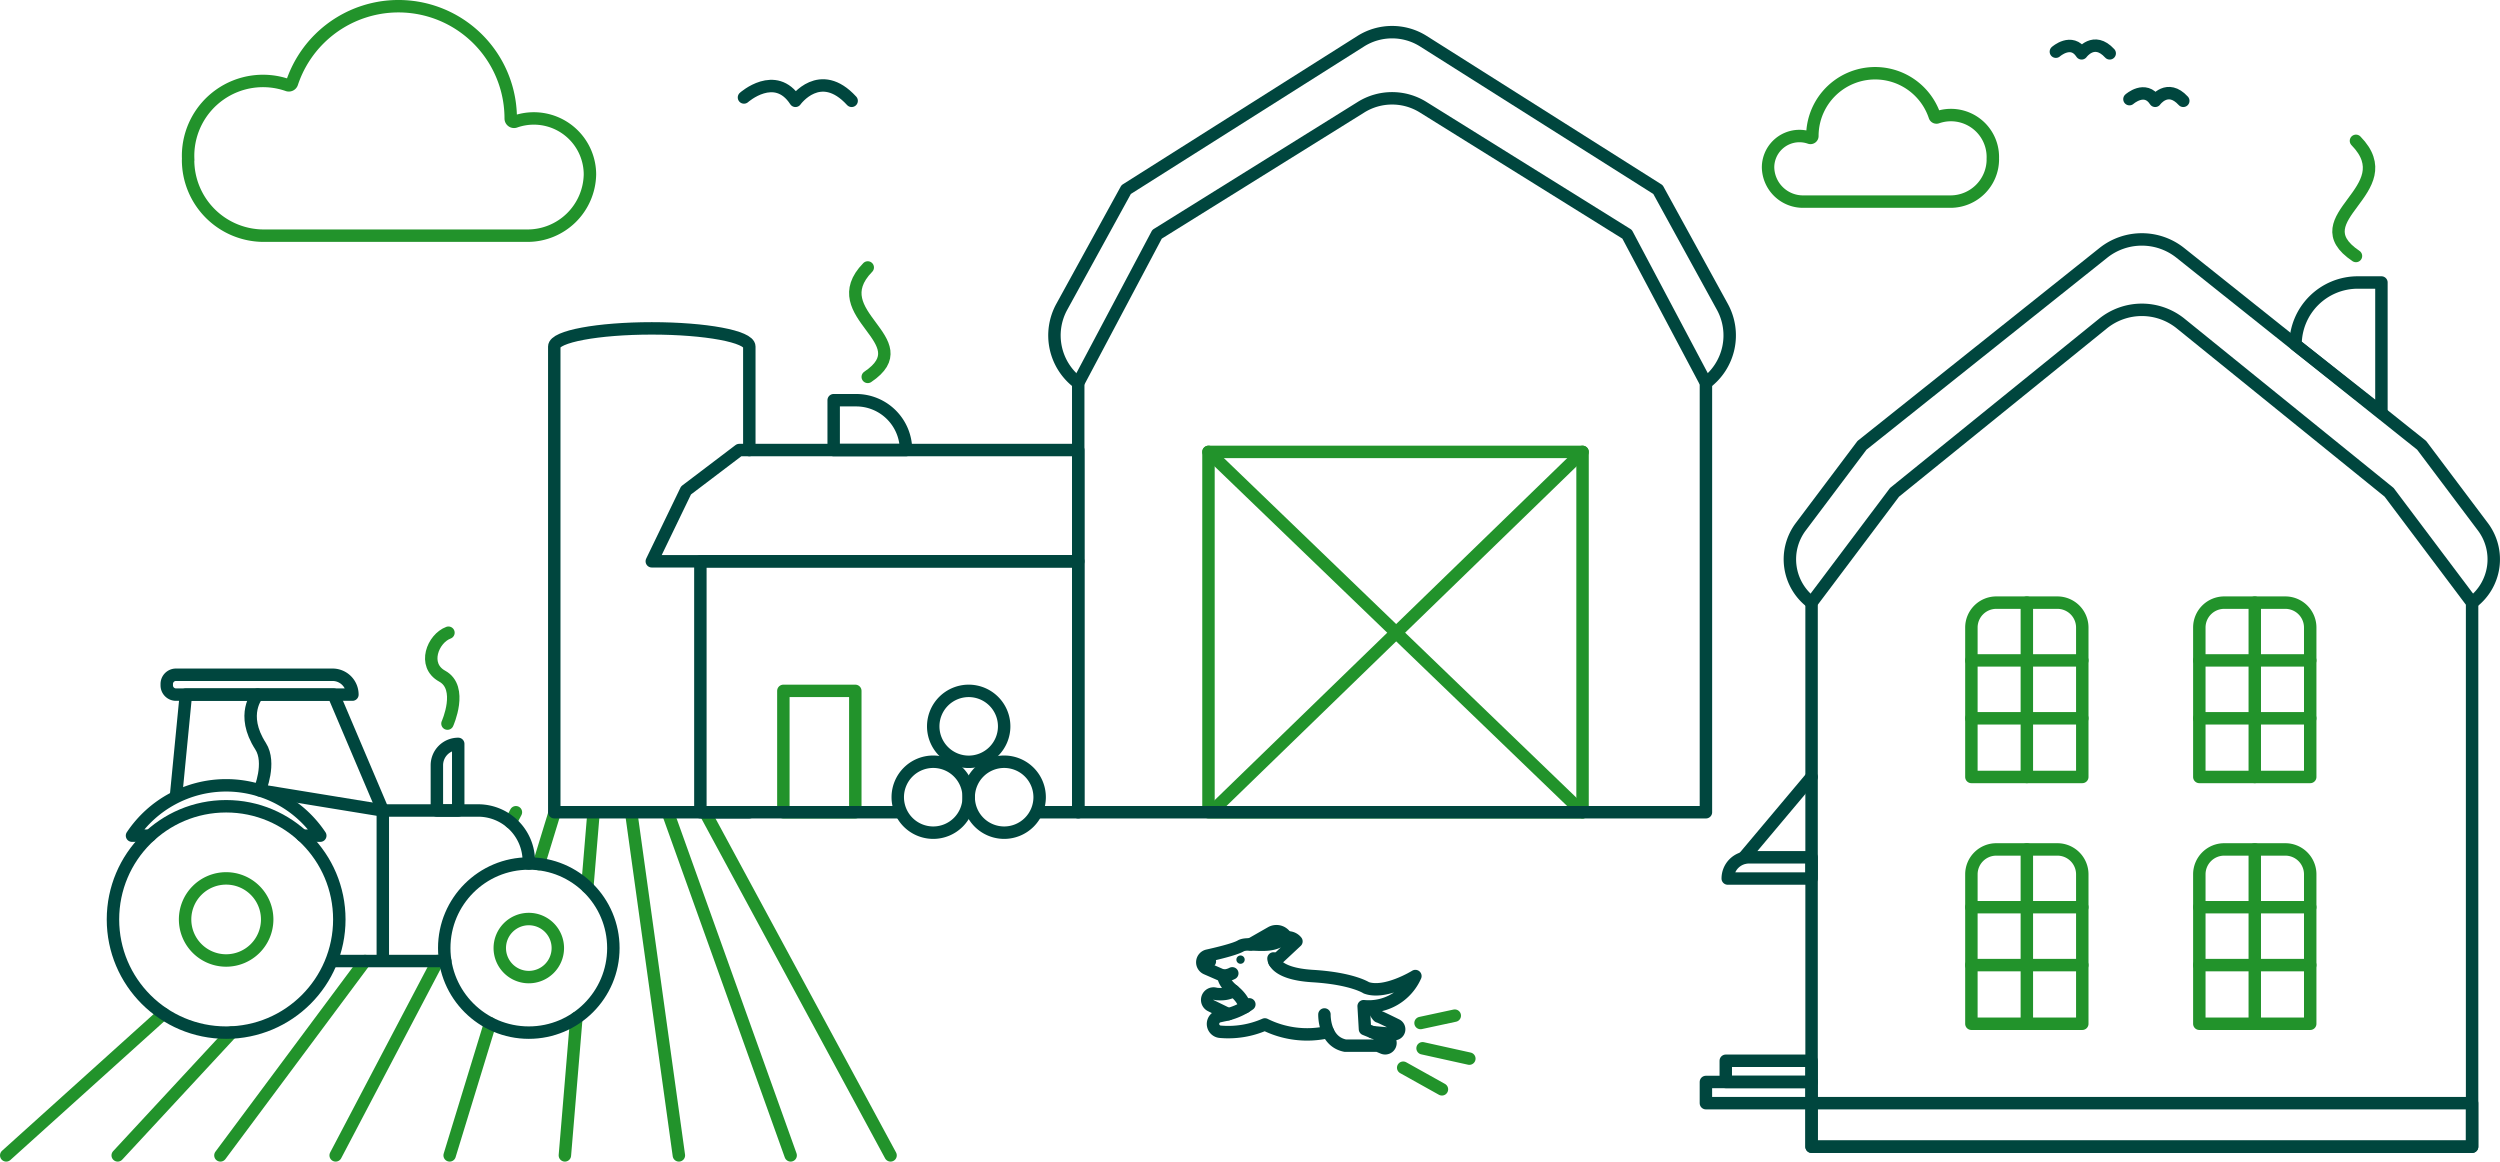 <svg id="Component_33_1" data-name="Component 33 – 1" xmlns="http://www.w3.org/2000/svg" xmlns:xlink="http://www.w3.org/1999/xlink" width="603" height="280.179" viewBox="0 0 603 280.179">
  <defs>
    <clipPath id="clip-path">
      <rect id="Rectangle_129" data-name="Rectangle 129" width="603" height="280.179" fill="none"/>
    </clipPath>
  </defs>
  <g id="Group_350" data-name="Group 350">
    <g id="Group_349" data-name="Group 349" clip-path="url(#clip-path)">
      <line id="Line_125" data-name="Line 125" x2="29.639" y2="82.768" transform="translate(161.065 195.911)" fill="none" stroke="#22932b" stroke-linecap="round" stroke-linejoin="round" stroke-width="3"/>
      <line id="Line_126" data-name="Line 126" x2="44.745" y2="82.768" transform="translate(170.058 195.911)" fill="none" stroke="#22932b" stroke-linecap="round" stroke-linejoin="round" stroke-width="3"/>
      <line id="Line_127" data-name="Line 127" x2="11.511" y2="82.768" transform="translate(152.234 195.911)" fill="none" stroke="#22932b" stroke-linecap="round" stroke-linejoin="round" stroke-width="3"/>
      <line id="Line_128" data-name="Line 128" x1="2.771" y2="33.143" transform="translate(136.25 245.536)" fill="none" stroke="#22932b" stroke-linecap="round" stroke-linejoin="round" stroke-width="3"/>
    </g>
  </g>
  <line id="Line_129" data-name="Line 129" x1="1.508" y2="18.041" transform="translate(141.662 195.911)" fill="none" stroke="#22932b" stroke-linecap="round" stroke-linejoin="round" stroke-width="3"/>
  <g id="Group_352" data-name="Group 352">
    <g id="Group_351" data-name="Group 351" clip-path="url(#clip-path)">
      <line id="Line_130" data-name="Line 130" x1="9.76" y2="31.866" transform="translate(108.454 246.813)" fill="none" stroke="#22932b" stroke-linecap="round" stroke-linejoin="round" stroke-width="3"/>
    </g>
  </g>
  <line id="Line_131" data-name="Line 131" x1="3.832" y2="12.51" transform="translate(129.972 195.911)" fill="none" stroke="#22932b" stroke-linecap="round" stroke-linejoin="round" stroke-width="3"/>
  <g id="Group_354" data-name="Group 354">
    <g id="Group_353" data-name="Group 353" clip-path="url(#clip-path)">
      <line id="Line_132" data-name="Line 132" x1="24.626" y2="46.881" transform="translate(80.961 231.798)" fill="none" stroke="#22932b" stroke-linecap="round" stroke-linejoin="round" stroke-width="3"/>
    </g>
  </g>
  <line id="Line_133" data-name="Line 133" x1="1.275" y2="2.428" transform="translate(123.163 195.911)" fill="none" stroke="#22932b" stroke-linecap="round" stroke-linejoin="round" stroke-width="3"/>
  <g id="Group_356" data-name="Group 356">
    <g id="Group_355" data-name="Group 355" clip-path="url(#clip-path)">
      <line id="Line_134" data-name="Line 134" x1="34.894" y2="46.881" transform="translate(53.165 231.798)" fill="none" stroke="#22932b" stroke-linecap="round" stroke-linejoin="round" stroke-width="3"/>
      <line id="Line_135" data-name="Line 135" x1="27.473" y2="29.642" transform="translate(28.39 249.037)" fill="none" stroke="#22932b" stroke-linecap="round" stroke-linejoin="round" stroke-width="3"/>
      <line id="Line_136" data-name="Line 136" x1="37.919" y2="34.182" transform="translate(1.5 244.497)" fill="none" stroke="#22932b" stroke-linecap="round" stroke-linejoin="round" stroke-width="3"/>
    </g>
  </g>
  <rect id="Rectangle_133" data-name="Rectangle 133" width="90.226" height="86.915" transform="translate(291.485 108.996)" fill="none" stroke="#22932b" stroke-linecap="round" stroke-linejoin="round" stroke-width="3"/>
  <rect id="Rectangle_134" data-name="Rectangle 134" width="17.353" height="29.273" transform="translate(188.947 166.638)" fill="none" stroke="#22932b" stroke-linecap="round" stroke-linejoin="round" stroke-width="3"/>
  <g id="Group_358" data-name="Group 358">
    <g id="Group_357" data-name="Group 357" clip-path="url(#clip-path)">
      <path id="Path_932" data-name="Path 932" d="M180.735,108.552V83.591c0-2.423-10.532-4.386-23.523-4.386s-23.523,1.963-23.523,4.386v112.32h47.046" fill="none" stroke="#00463e" stroke-linecap="round" stroke-linejoin="round" stroke-width="3"/>
      <line id="Line_137" data-name="Line 137" x2="90.226" y2="86.915" transform="translate(291.485 108.995)" fill="none" stroke="#22932b" stroke-linecap="round" stroke-linejoin="round" stroke-width="3"/>
      <line id="Line_138" data-name="Line 138" y1="85.926" x2="88.571" transform="translate(293.141 108.995)" fill="none" stroke="#22932b" stroke-linecap="round" stroke-linejoin="round" stroke-width="3"/>
      <path id="Path_933" data-name="Path 933" d="M411.468,92.364h0a14.321,14.321,0,0,0,3.969-18.353L399.908,45.725,343.338,9.948a14.159,14.159,0,0,0-15.136,0l-56.57,35.777L256.1,74.011a14.321,14.321,0,0,0,3.969,18.353" fill="none" stroke="#00463e" stroke-linecap="round" stroke-linejoin="round" stroke-width="3"/>
      <path id="Path_934" data-name="Path 934" d="M411.468,195.911h-151.4V92.364L279.084,56.5l49.2-30.646a14.161,14.161,0,0,1,14.972,0l49.2,30.646,19.012,35.862Z" fill="none" stroke="#00463e" stroke-linecap="round" stroke-linejoin="round" stroke-width="3"/>
      <path id="Path_935" data-name="Path 935" d="M250.76,195.911h9.312V135.387H168.93v60.524h47.607" fill="none" stroke="#00463e" stroke-linecap="round" stroke-linejoin="round" stroke-width="3"/>
      <path id="Path_936" data-name="Path 936" d="M157.212,135.386h102.86V108.551H178.305L165.47,118.29Z" fill="none" stroke="#00463e" stroke-linecap="round" stroke-linejoin="round" stroke-width="3"/>
      <path id="Path_937" data-name="Path 937" d="M218.527,108.552H201.083V96.53h5.422A12.022,12.022,0,0,1,218.527,108.552Z" fill="none" stroke="#00463e" stroke-linecap="round" stroke-linejoin="round" stroke-width="3"/>
      <path id="Path_938" data-name="Path 938" d="M209.3,64.512c-11.093,11.365,13.1,17.6,0,26.395" fill="none" stroke="#22932b" stroke-linecap="round" stroke-linejoin="round" stroke-width="3"/>
      <circle id="Ellipse_65" data-name="Ellipse 65" cx="27.299" cy="27.299" r="27.299" transform="translate(27.246 194.471)" fill="none" stroke="#00463e" stroke-linecap="round" stroke-linejoin="round" stroke-width="3"/>
      <path id="Path_939" data-name="Path 939" d="M64.445,221.77a9.9,9.9,0,1,1-9.9-9.9A9.9,9.9,0,0,1,64.445,221.77Z" fill="none" stroke="#22932b" stroke-linecap="round" stroke-linejoin="round" stroke-width="3"/>
      <path id="Path_940" data-name="Path 940" d="M134.547,228.673a7,7,0,1,1-7-7A7,7,0,0,1,134.547,228.673Z" fill="none" stroke="#22932b" stroke-linecap="round" stroke-linejoin="round" stroke-width="3"/>
      <circle id="Ellipse_66" data-name="Ellipse 66" cx="20.396" cy="20.396" r="20.396" transform="translate(107.151 208.277)" fill="none" stroke="#00463e" stroke-linecap="round" stroke-linejoin="round" stroke-width="3"/>
      <line id="Line_139" data-name="Line 139" x2="27.115" transform="translate(80.273 231.798)" fill="none" stroke="#00463e" stroke-linecap="round" stroke-linejoin="round" stroke-width="3"/>
      <path id="Path_941" data-name="Path 941" d="M92.333,231.67V195.489H115.32a12.226,12.226,0,0,1,12.226,12.226v.561" fill="none" stroke="#00463e" stroke-linecap="round" stroke-linejoin="round" stroke-width="3"/>
      <path id="Path_942" data-name="Path 942" d="M92.333,195.489,80.46,167.54H44.834l-2.375,24.4" fill="none" stroke="#00463e" stroke-linecap="round" stroke-linejoin="round" stroke-width="3"/>
      <path id="Path_943" data-name="Path 943" d="M85,167.541H42.447a2.226,2.226,0,0,1-2.226-2.225v-.34a2.226,2.226,0,0,1,2.226-2.225H80.21A4.79,4.79,0,0,1,85,167.541Z" fill="none" stroke="#00463e" stroke-linecap="round" stroke-linejoin="round" stroke-width="3"/>
      <path id="Path_944" data-name="Path 944" d="M72.894,201.559h4.354a27.3,27.3,0,0,0-45.406,0H36.2" fill="none" stroke="#00463e" stroke-linecap="round" stroke-linejoin="round" stroke-width="3"/>
      <path id="Path_945" data-name="Path 945" d="M110.523,195.489h-5.15V184.578a5.15,5.15,0,0,1,5.15-5.15Z" fill="none" stroke="#00463e" stroke-linecap="round" stroke-linejoin="round" stroke-width="3"/>
      <path id="Path_946" data-name="Path 946" d="M107.928,174.534s3.877-8.623-1.273-11.444c-4.831-2.647-2.246-9.086,1.511-10.48" fill="none" stroke="#22932b" stroke-linecap="round" stroke-linejoin="round" stroke-width="3"/>
      <path id="Path_947" data-name="Path 947" d="M62.153,167.541s-4.264,4.744.7,12.44c2.593,4.02-.215,10.661-.215,10.661l29.695,4.848" fill="none" stroke="#00463e" stroke-linecap="round" stroke-linejoin="round" stroke-width="3"/>
      <path id="Path_948" data-name="Path 948" d="M225.093,200.84h0a8.555,8.555,0,1,1,8.556-8.556A8.556,8.556,0,0,1,225.093,200.84Z" fill="none" stroke="#00463e" stroke-linecap="round" stroke-linejoin="round" stroke-width="3"/>
      <path id="Path_949" data-name="Path 949" d="M242.205,200.84h0a8.555,8.555,0,1,1,8.556-8.556A8.556,8.556,0,0,1,242.205,200.84Z" fill="none" stroke="#00463e" stroke-linecap="round" stroke-linejoin="round" stroke-width="3"/>
      <path id="Path_950" data-name="Path 950" d="M233.649,183.749h0a8.555,8.555,0,1,1,8.556-8.556A8.556,8.556,0,0,1,233.649,183.749Z" fill="none" stroke="#00463e" stroke-linecap="round" stroke-linejoin="round" stroke-width="3"/>
      <path id="Path_951" data-name="Path 951" d="M436.952,145.356h0a13.058,13.058,0,0,1-2.609-18.3l14.773-19.645L507.32,61A14.9,14.9,0,0,1,525.9,61l58.2,46.41,14.773,19.645a13.059,13.059,0,0,1-2.609,18.3" fill="none" stroke="#00463e" stroke-linecap="round" stroke-linejoin="round" stroke-width="3"/>
      <path id="Path_952" data-name="Path 952" d="M553.681,83.151,574.4,99.474V68.138h-5.71A15.013,15.013,0,0,0,553.681,83.151Z" fill="none" stroke="#00463e" stroke-linecap="round" stroke-linejoin="round" stroke-width="3"/>
      <path id="Path_953" data-name="Path 953" d="M530.478,187.4h26.746V151.364a6.008,6.008,0,0,0-6.008-6.009h-14.73a6.008,6.008,0,0,0-6.008,6.009Z" fill="none" stroke="#22932b" stroke-linecap="round" stroke-linejoin="round" stroke-width="3"/>
      <path id="Path_954" data-name="Path 954" d="M475.5,187.4h26.746V151.364a6.008,6.008,0,0,0-6.008-6.009H481.51a6.008,6.008,0,0,0-6.008,6.009Z" fill="none" stroke="#22932b" stroke-linecap="round" stroke-linejoin="round" stroke-width="3"/>
      <path id="Path_955" data-name="Path 955" d="M530.478,246.929h26.746V210.89a6.008,6.008,0,0,0-6.008-6.008h-14.73a6.008,6.008,0,0,0-6.008,6.008Z" fill="none" stroke="#22932b" stroke-linecap="round" stroke-linejoin="round" stroke-width="3"/>
      <path id="Path_956" data-name="Path 956" d="M475.5,246.929h26.746V210.89a6.008,6.008,0,0,0-6.008-6.008H481.51a6.008,6.008,0,0,0-6.008,6.008Z" fill="none" stroke="#22932b" stroke-linecap="round" stroke-linejoin="round" stroke-width="3"/>
      <path id="Path_957" data-name="Path 957" d="M436.952,276.587H596.269V145.356l-20.007-26.605-50.275-40.7a14.9,14.9,0,0,0-18.753,0l-50.275,40.7-20.007,26.605Z" fill="none" stroke="#00463e" stroke-linecap="round" stroke-linejoin="round" stroke-width="3"/>
      <path id="Path_958" data-name="Path 958" d="M568.259,33.97c11.674,11.959-13.788,18.518,0,27.776" fill="none" stroke="#22932b" stroke-linecap="round" stroke-linejoin="round" stroke-width="3"/>
      <path id="Path_959" data-name="Path 959" d="M301.34,242.252a15.825,15.825,0,0,1-6.25,2.642l-1.034.232a1.893,1.893,0,0,0,.272,3.735,21.952,21.952,0,0,0,10.757-1.766,22.843,22.843,0,0,0,15.249,1.835" fill="none" stroke="#00463e" stroke-linecap="round" stroke-linejoin="round" stroke-width="3"/>
      <path id="Path_960" data-name="Path 960" d="M319.454,244.688s-.193,6.5,5.018,7.526h7.848l1.273.531a1.279,1.279,0,1,0,.971-2.366l-5.332-2.153-.322-5.532a12.281,12.281,0,0,0,12.48-7.269s-7.269,4.5-11.837,2.83c0,0-3.409-2.251-12.929-2.83s-9.457-4.246-9.457-4.246" fill="none" stroke="#00463e" stroke-linecap="round" stroke-linejoin="round" stroke-width="3"/>
      <path id="Path_961" data-name="Path 961" d="M300.309,242.929s-.218-1.907-2.791-3.966-2.38-3.538-2.38-3.538l-4.155-1.815a1.643,1.643,0,0,1,.3-3.11c1.667-.37,6.539-1.495,7.971-2.344,1.737-1.029,6.433.643,9.456-1.222l.455-.335a2.572,2.572,0,0,1,3.534.463l-5.286,4.93" fill="none" stroke="#00463e" stroke-linecap="round" stroke-linejoin="round" stroke-width="3"/>
      <path id="Path_962" data-name="Path 962" d="M331.032,242.929s1.235,2.272,1.495,2.272c.177,0,2.7,1.232,4.293,2.021a1.16,1.16,0,0,1-.619,2.2l-5.169-.464" fill="none" stroke="#00463e" stroke-linecap="round" stroke-linejoin="round" stroke-width="3"/>
      <path id="Path_963" data-name="Path 963" d="M301.6,227.792l4.975-2.843a2.633,2.633,0,0,1,3.49.815" fill="none" stroke="#00463e" stroke-linecap="round" stroke-linejoin="round" stroke-width="3"/>
      <path id="Path_964" data-name="Path 964" d="M297.224,234.771a4.613,4.613,0,0,1-2.346.541" fill="none" stroke="#00463e" stroke-linecap="round" stroke-linejoin="round" stroke-width="3"/>
      <path id="Path_965" data-name="Path 965" d="M297.518,238.963s-1.159,1.048-4.033.792l-.473-.092a1.538,1.538,0,0,0-.971,2.892l4.228,2.065" fill="none" stroke="#00463e" stroke-linecap="round" stroke-linejoin="round" stroke-width="3"/>
      <path id="Path_966" data-name="Path 966" d="M300.219,231.465a1,1,0,1,1-1-1,1,1,0,0,1,1,1" fill="#00463e"/>
      <line id="Line_140" data-name="Line 140" x1="1.272" y2="0.784" transform="translate(290.548 231.895)" fill="none" stroke="#00463e" stroke-linecap="round" stroke-linejoin="round" stroke-width="3"/>
      <line id="Line_141" data-name="Line 141" x2="9.345" y2="5.216" transform="translate(338.449 257.53)" fill="none" stroke="#22932b" stroke-linecap="round" stroke-linejoin="round" stroke-width="3"/>
      <line id="Line_142" data-name="Line 142" x2="11.285" y2="2.498" transform="translate(343.122 252.844)" fill="none" stroke="#22932b" stroke-linecap="round" stroke-linejoin="round" stroke-width="3"/>
      <line id="Line_143" data-name="Line 143" y1="1.777" x2="8.258" transform="translate(342.633 244.973)" fill="none" stroke="#22932b" stroke-linecap="round" stroke-linejoin="round" stroke-width="3"/>
      <line id="Line_144" data-name="Line 144" y2="42.047" transform="translate(543.851 145.356)" fill="none" stroke="#22932b" stroke-linecap="round" stroke-linejoin="round" stroke-width="3"/>
      <line id="Line_145" data-name="Line 145" x2="26.746" transform="translate(530.478 159.291)" fill="none" stroke="#22932b" stroke-linecap="round" stroke-linejoin="round" stroke-width="3"/>
      <line id="Line_146" data-name="Line 146" x2="26.746" transform="translate(530.478 173.251)" fill="none" stroke="#22932b" stroke-linecap="round" stroke-linejoin="round" stroke-width="3"/>
      <line id="Line_147" data-name="Line 147" y2="42.047" transform="translate(543.851 204.882)" fill="none" stroke="#22932b" stroke-linecap="round" stroke-linejoin="round" stroke-width="3"/>
      <line id="Line_148" data-name="Line 148" x2="26.746" transform="translate(530.478 218.818)" fill="none" stroke="#22932b" stroke-linecap="round" stroke-linejoin="round" stroke-width="3"/>
      <line id="Line_149" data-name="Line 149" x2="26.746" transform="translate(530.478 232.778)" fill="none" stroke="#22932b" stroke-linecap="round" stroke-linejoin="round" stroke-width="3"/>
      <line id="Line_150" data-name="Line 150" y2="42.047" transform="translate(488.875 204.882)" fill="none" stroke="#22932b" stroke-linecap="round" stroke-linejoin="round" stroke-width="3"/>
      <line id="Line_151" data-name="Line 151" x2="26.746" transform="translate(475.502 218.818)" fill="none" stroke="#22932b" stroke-linecap="round" stroke-linejoin="round" stroke-width="3"/>
      <line id="Line_152" data-name="Line 152" x2="26.746" transform="translate(475.502 232.778)" fill="none" stroke="#22932b" stroke-linecap="round" stroke-linejoin="round" stroke-width="3"/>
      <line id="Line_153" data-name="Line 153" y2="42.047" transform="translate(488.875 145.355)" fill="none" stroke="#22932b" stroke-linecap="round" stroke-linejoin="round" stroke-width="3"/>
      <line id="Line_154" data-name="Line 154" x2="26.746" transform="translate(475.502 159.291)" fill="none" stroke="#22932b" stroke-linecap="round" stroke-linejoin="round" stroke-width="3"/>
      <line id="Line_155" data-name="Line 155" x2="26.746" transform="translate(475.502 173.251)" fill="none" stroke="#22932b" stroke-linecap="round" stroke-linejoin="round" stroke-width="3"/>
      <path id="Path_967" data-name="Path 967" d="M128.761,28.568a13.485,13.485,0,0,0-4.5.769.8.8,0,0,1-1.075-.757v-.012a27.071,27.071,0,0,0-52.763-8.529.8.8,0,0,1-1.027.5A18.066,18.066,0,0,0,45.367,37.581c0,.335.01.667.028,1h-.028A18.268,18.268,0,0,0,63.635,56.845h63.608A15.055,15.055,0,0,0,142.295,42.1,13.534,13.534,0,0,0,128.761,28.568Z" fill="none" stroke="#22932b" stroke-linecap="round" stroke-linejoin="round" stroke-width="3"/>
      <path id="Path_968" data-name="Path 968" d="M434.027,32.81a7.541,7.541,0,0,1,2.516.43.449.449,0,0,0,.6-.423V32.81a15.143,15.143,0,0,1,29.515-4.771.447.447,0,0,0,.574.28,10.106,10.106,0,0,1,13.443,9.533q0,.281-.015.558h.015a10.219,10.219,0,0,1-10.219,10.218H434.876a8.422,8.422,0,0,1-8.42-8.246A7.572,7.572,0,0,1,434.027,32.81Z" fill="none" stroke="#22932b" stroke-linecap="round" stroke-linejoin="round" stroke-width="3"/>
      <rect id="Rectangle_135" data-name="Rectangle 135" width="25.488" height="5.115" transform="translate(411.464 260.971)" fill="none" stroke="#00463e" stroke-linecap="round" stroke-linejoin="round" stroke-width="3"/>
      <path id="Path_969" data-name="Path 969" d="M436.952,211.9h-20.22a5.115,5.115,0,0,1,5.115-5.115h15.105Z" fill="none" stroke="#00463e" stroke-linecap="round" stroke-linejoin="round" stroke-width="3"/>
      <rect id="Rectangle_136" data-name="Rectangle 136" width="20.696" height="5.115" transform="translate(416.256 255.856)" fill="none" stroke="#00463e" stroke-linecap="round" stroke-linejoin="round" stroke-width="3"/>
      <line id="Line_156" data-name="Line 156" y1="19.39" x2="16.299" transform="translate(420.652 187.399)" fill="none" stroke="#00463e" stroke-linecap="round" stroke-linejoin="round" stroke-width="3"/>
      <rect id="Rectangle_137" data-name="Rectangle 137" width="159.317" height="10.501" transform="translate(436.952 266.086)" fill="none" stroke="#00463e" stroke-linecap="round" stroke-linejoin="round" stroke-width="3"/>
      <path id="Path_970" data-name="Path 970" d="M179.446,23.509s7.541-6.717,12.419.81c0,0,5.92-8.343,13.55,0" fill="none" stroke="#00463e" stroke-linecap="round" stroke-linejoin="round" stroke-width="3"/>
      <path id="Path_971" data-name="Path 971" d="M513.622,23.914s3.771-3.359,6.209.405c0,0,2.96-4.171,6.776,0" fill="none" stroke="#00463e" stroke-linecap="round" stroke-linejoin="round" stroke-width="3"/>
      <path id="Path_972" data-name="Path 972" d="M495.876,12.467s3.771-3.359,6.209.4c0,0,2.96-4.171,6.776,0" fill="none" stroke="#00463e" stroke-linecap="round" stroke-linejoin="round" stroke-width="3"/>
    </g>
  </g>
</svg>
